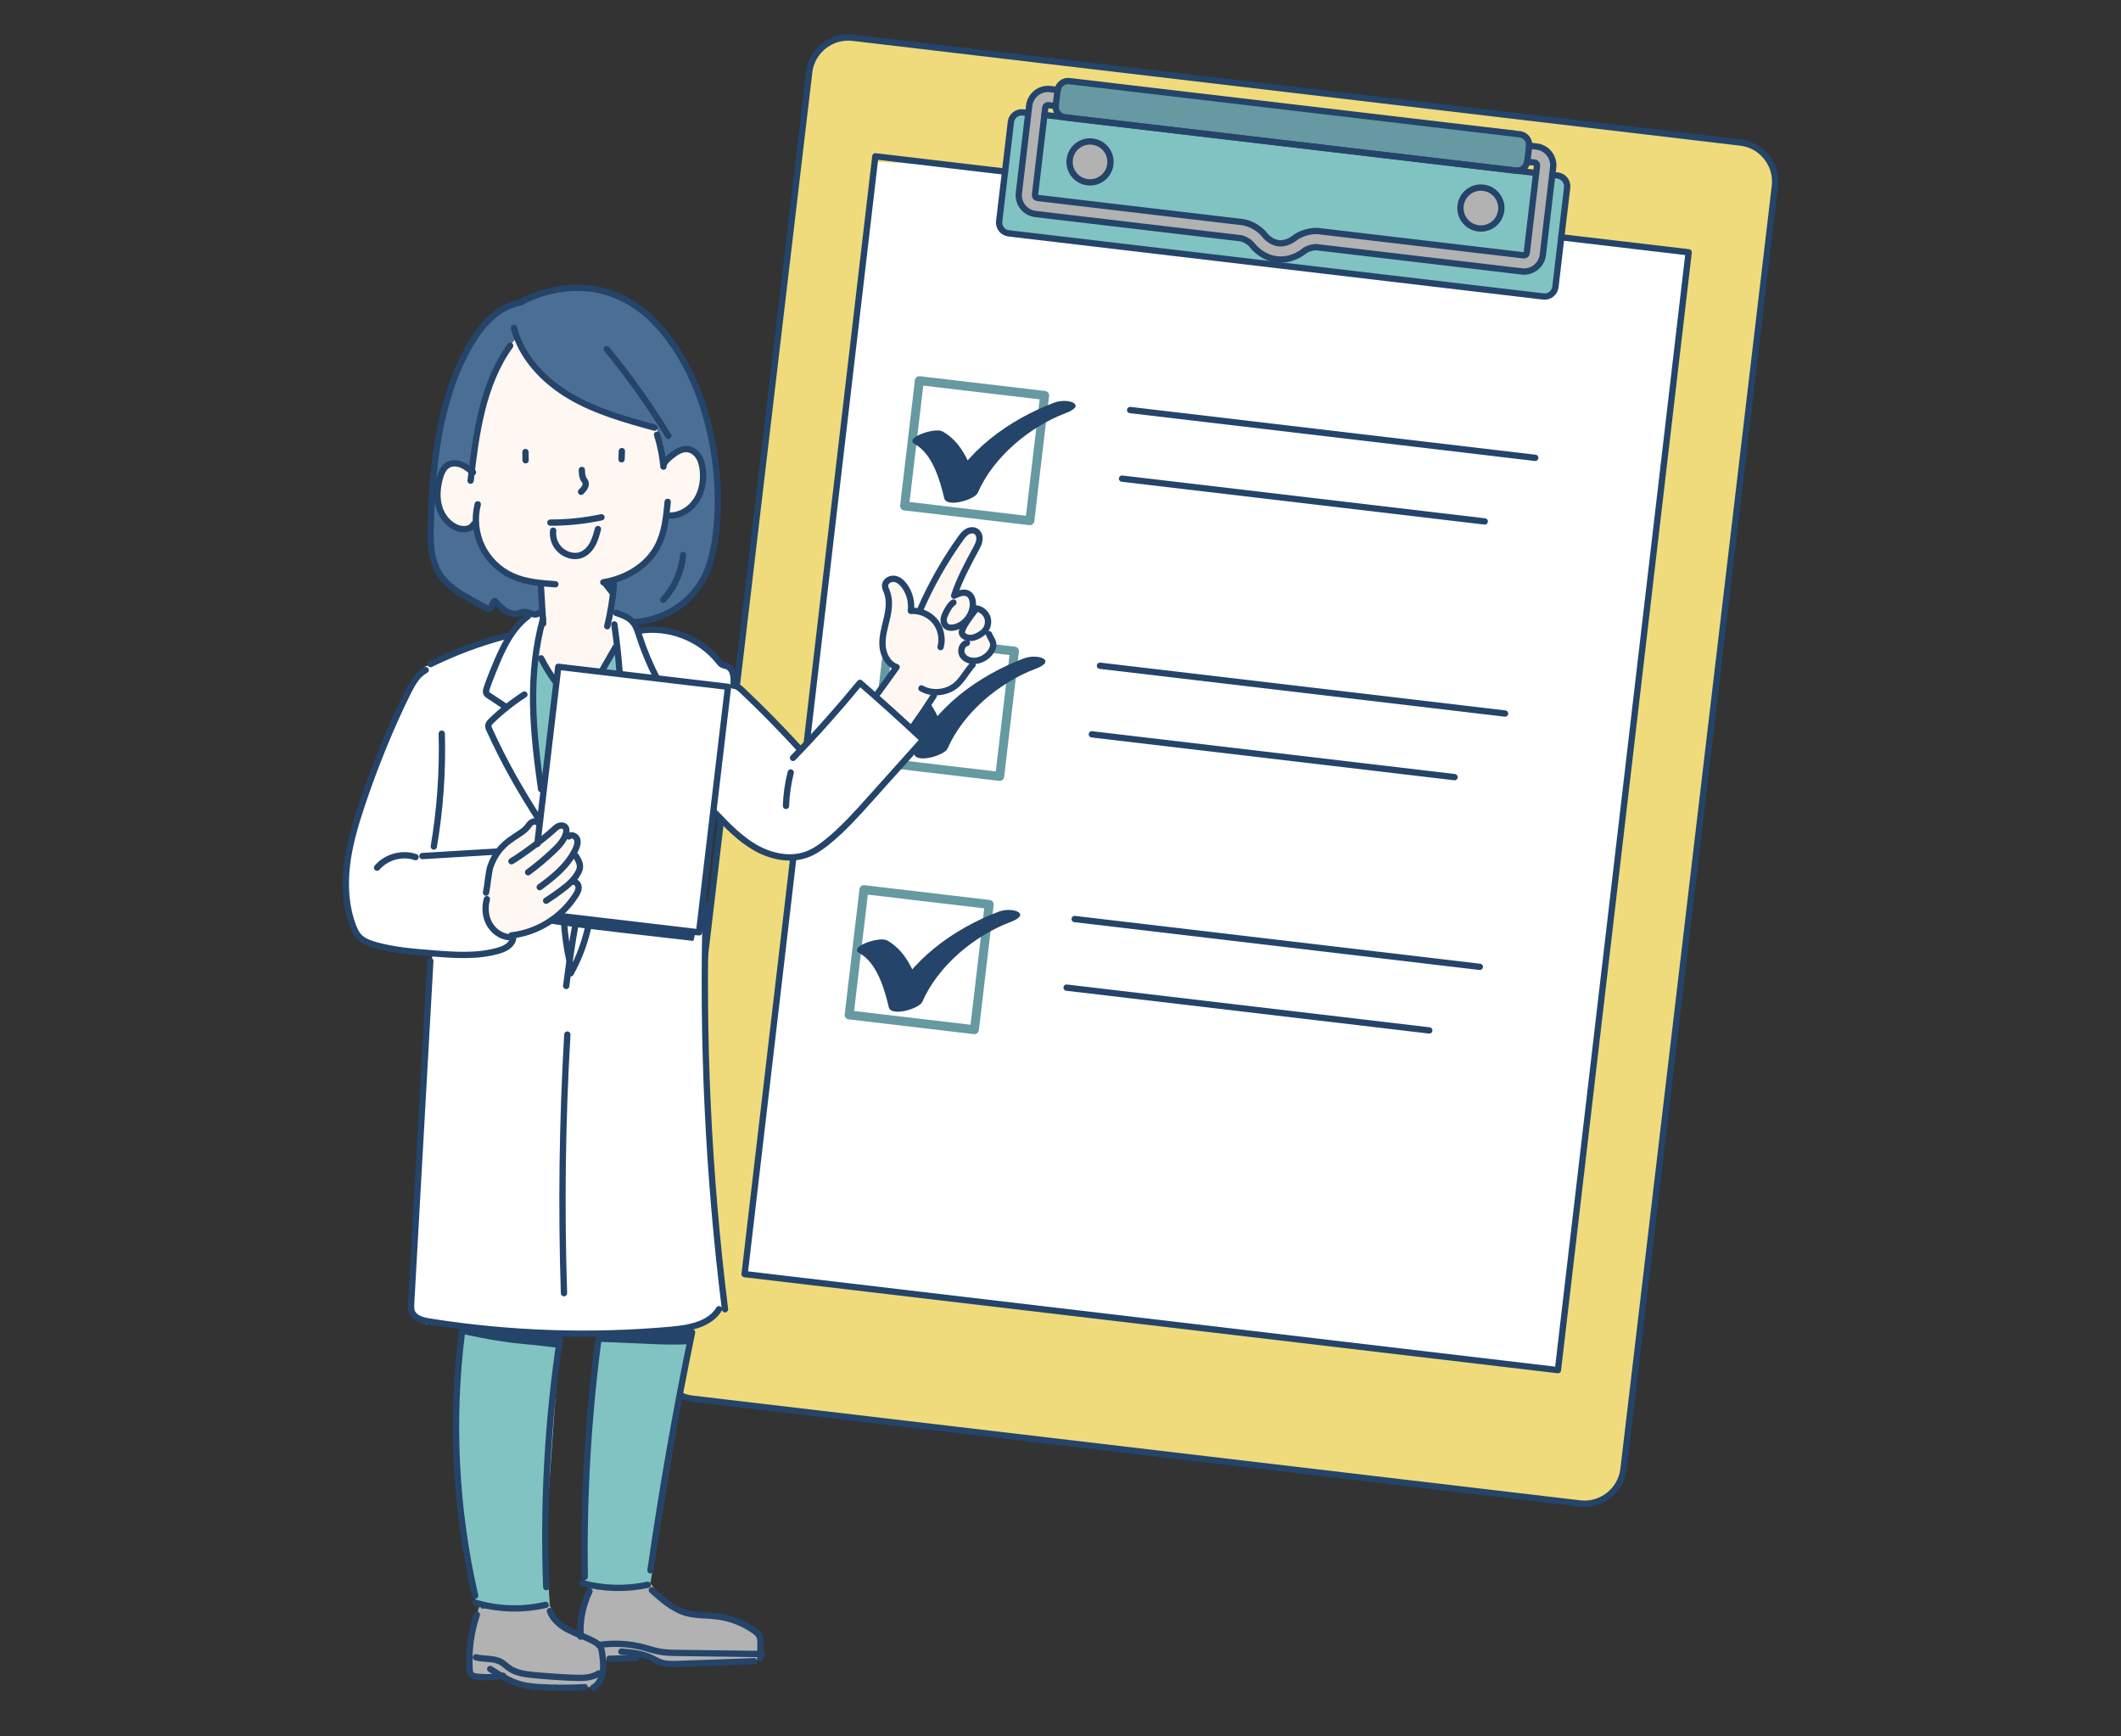 <?xml version="1.0" encoding="utf-8"?>
<!-- Generator: Adobe Illustrator 26.5.3, SVG Export Plug-In . SVG Version: 6.00 Build 0)  -->
<svg version="1.1" xmlns="http://www.w3.org/2000/svg" xmlns:xlink="http://www.w3.org/1999/xlink" x="0px" y="0px"
	 viewBox="0 0 171.148 140.07" style="enable-background:new 0 0 171.148 140.07;" xml:space="preserve">
<rect x="0" y="0" width="171.148" height="140.07" fill="#333333" stroke="none"/>
<style type="text/css">
	.st0{fill:#EFDB7B;}
	.st1{fill:#F6BBA7;}
	.st2{fill:#DCECEB;}
	.st3{fill:#6699A1;}
	.st4{fill:#81C3C2;}
	.st5{fill:#FFFFFF;}
	.st6{fill:#B2B2B2;}
	.st7{fill:#FFF7F1;}
	.st8{fill:#F19B7D;}
	.st9{fill:#24446A;}
	.st10{fill:#4B6E95;}
	.st11{fill:none;stroke:#24446A;stroke-width:0.658;stroke-linecap:round;stroke-linejoin:round;stroke-miterlimit:10;}
	.st12{fill:none;stroke:#24446A;stroke-width:0.75;stroke-linecap:round;stroke-linejoin:round;stroke-miterlimit:10;}
	.st13{fill:#81C3C2;stroke:#24446A;stroke-width:0.75;stroke-linecap:round;stroke-linejoin:round;stroke-miterlimit:10;}
	.st14{fill:#FFFFFF;stroke:#24446A;stroke-width:0.75;stroke-linecap:round;stroke-linejoin:round;stroke-miterlimit:10;}
	.st15{fill:#DCECEB;stroke:#24446A;stroke-width:0.75;stroke-linecap:round;stroke-linejoin:round;stroke-miterlimit:10;}
	.st16{fill:none;stroke:#81C3C2;stroke-linecap:round;stroke-linejoin:round;stroke-miterlimit:10;}
	.st17{fill-rule:evenodd;clip-rule:evenodd;fill:#FFFFFF;}
	.st18{fill-rule:evenodd;clip-rule:evenodd;fill:#B2B2B2;}
	.st19{fill-rule:evenodd;clip-rule:evenodd;fill:#6699A1;}
	.st20{fill-rule:evenodd;clip-rule:evenodd;fill:#4B6E95;}
	.st21{fill-rule:evenodd;clip-rule:evenodd;fill:#FFF7F1;}
	.st22{fill-rule:evenodd;clip-rule:evenodd;fill:#EFDB7B;}
	.st23{fill-rule:evenodd;clip-rule:evenodd;fill:#DCECEB;}
	.st24{fill-rule:evenodd;clip-rule:evenodd;fill:#F6BBA7;}
	.st25{fill-rule:evenodd;clip-rule:evenodd;fill:#81C3C2;}
	.st26{fill:none;stroke:#24446A;stroke-width:0.765;stroke-linecap:round;stroke-linejoin:round;stroke-miterlimit:10;}
	.st27{fill:none;stroke:#24446A;stroke-width:0.537;stroke-linecap:round;stroke-linejoin:round;stroke-miterlimit:10;}
	
		.st28{fill-rule:evenodd;clip-rule:evenodd;fill:none;stroke:#24446A;stroke-width:0.75;stroke-linecap:round;stroke-linejoin:round;stroke-miterlimit:10;}
	.st29{opacity:0.3;fill:none;stroke:#24446A;stroke-width:0.75;stroke-linecap:round;stroke-linejoin:round;stroke-miterlimit:10;}
	
		.st30{fill-rule:evenodd;clip-rule:evenodd;fill:#DCECEB;stroke:#24446A;stroke-width:0.75;stroke-linecap:round;stroke-linejoin:round;stroke-miterlimit:10;}
	.st31{clip-path:url(#SVGID_00000067217029071442954440000010565248402332319400_);fill:#DCECEB;}
	.st32{clip-path:url(#SVGID_00000067217029071442954440000010565248402332319400_);fill:#6699A1;}
	.st33{clip-path:url(#SVGID_00000067217029071442954440000010565248402332319400_);fill:#81C3C2;}
	.st34{clip-path:url(#SVGID_00000067217029071442954440000010565248402332319400_);fill:#F6BBA7;}
	.st35{clip-path:url(#SVGID_00000067217029071442954440000010565248402332319400_);fill:#FFFFFF;}
	.st36{clip-path:url(#SVGID_00000067217029071442954440000010565248402332319400_);fill:#B2B2B2;}
	.st37{clip-path:url(#SVGID_00000067217029071442954440000010565248402332319400_);fill:#FFF7F1;}
	.st38{clip-path:url(#SVGID_00000067217029071442954440000010565248402332319400_);fill:#F19B7D;}
	.st39{clip-path:url(#SVGID_00000067217029071442954440000010565248402332319400_);fill:#EFDB7B;}
	.st40{clip-path:url(#SVGID_00000067217029071442954440000010565248402332319400_);fill:#24446A;}
	
		.st41{clip-path:url(#SVGID_00000067217029071442954440000010565248402332319400_);fill:none;stroke:#24446A;stroke-width:0.75;stroke-linecap:round;stroke-linejoin:round;stroke-miterlimit:10;}
	.st42{fill:#F6BBA7;stroke:#24446A;stroke-width:0.75;stroke-linecap:round;stroke-linejoin:round;stroke-miterlimit:10;}
	.st43{fill:#EFDB7B;stroke:#24446A;stroke-width:0.75;stroke-linecap:round;stroke-linejoin:round;stroke-miterlimit:10;}
	.st44{fill:#6699A1;stroke:#24446A;stroke-width:0.75;stroke-linecap:round;stroke-linejoin:round;stroke-miterlimit:10;}
	.st45{clip-path:url(#SVGID_00000083787432095287905870000008398656236232980666_);}
	.st46{fill:#FFFFFF;stroke:#888888;stroke-width:0.75;stroke-linecap:round;stroke-linejoin:round;stroke-miterlimit:10;}
	.st47{clip-path:url(#SVGID_00000083787432095287905870000008398656236232980666_);fill:#6699A1;}
	
		.st48{clip-path:url(#SVGID_00000083787432095287905870000008398656236232980666_);fill:#4B6E95;stroke:#24446A;stroke-width:0.75;stroke-linecap:round;stroke-linejoin:round;stroke-miterlimit:10;}
	.st49{fill:#F5F3AF;}
	.st50{clip-path:url(#SVGID_00000083787432095287905870000008398656236232980666_);fill:none;}
	
		.st51{clip-path:url(#SVGID_00000083787432095287905870000008398656236232980666_);fill:#EFDB7B;stroke:#24446A;stroke-width:0.75;stroke-linecap:round;stroke-linejoin:round;stroke-miterlimit:10;}
	.st52{clip-path:url(#SVGID_00000181072574349047552360000003846577863441616557_);fill:#81C3C2;}
	.st53{clip-path:url(#SVGID_00000181072574349047552360000003846577863441616557_);fill:#DCECEB;}
	.st54{clip-path:url(#SVGID_00000181072574349047552360000003846577863441616557_);fill:#EFDB7B;}
	.st55{clip-path:url(#SVGID_00000181072574349047552360000003846577863441616557_);fill:#6699A1;}
	.st56{clip-path:url(#SVGID_00000181072574349047552360000003846577863441616557_);}
	.st57{fill:#B2B2B2;stroke:#24446A;stroke-width:0.75;stroke-linecap:round;stroke-linejoin:round;stroke-miterlimit:10;}
	.st58{fill-rule:evenodd;clip-rule:evenodd;fill:#F19B7D;}
	.st59{fill-rule:evenodd;clip-rule:evenodd;fill:#FBE3D2;}
	
		.st60{fill-rule:evenodd;clip-rule:evenodd;fill:none;stroke:#24446A;stroke-width:0.835;stroke-linecap:round;stroke-linejoin:round;stroke-miterlimit:10;}
	
		.st61{fill-rule:evenodd;clip-rule:evenodd;fill:#F6BBA7;stroke:#24446A;stroke-width:0.835;stroke-linecap:round;stroke-linejoin:round;stroke-miterlimit:10;}
	.st62{clip-path:url(#SVGID_00000011729183021765014960000017428591585626834868_);fill:#DCECEB;}
	.st63{clip-path:url(#SVGID_00000011729183021765014960000017428591585626834868_);fill:#FFFFFF;}
	.st64{clip-path:url(#SVGID_00000011729183021765014960000017428591585626834868_);fill:#F19B7D;}
	.st65{clip-path:url(#SVGID_00000011729183021765014960000017428591585626834868_);fill:#EFDB7B;}
	.st66{clip-path:url(#SVGID_00000011729183021765014960000017428591585626834868_);fill:#F6BBA7;}
	.st67{clip-path:url(#SVGID_00000011729183021765014960000017428591585626834868_);fill:#81C3C2;}
	.st68{clip-path:url(#SVGID_00000011729183021765014960000017428591585626834868_);}
	.st69{clip-path:url(#SVGID_00000092444593668972714500000006446936025333163962_);fill:#FFF7F1;}
	.st70{clip-path:url(#SVGID_00000092444593668972714500000006446936025333163962_);fill:#DCECEB;}
	.st71{clip-path:url(#SVGID_00000092444593668972714500000006446936025333163962_);fill:#FFFFFF;}
	.st72{clip-path:url(#SVGID_00000092444593668972714500000006446936025333163962_);fill:#F6BBA7;}
	.st73{clip-path:url(#SVGID_00000092444593668972714500000006446936025333163962_);fill:#B2B2B2;}
	.st74{clip-path:url(#SVGID_00000092444593668972714500000006446936025333163962_);fill:#F19B7D;}
	.st75{clip-path:url(#SVGID_00000092444593668972714500000006446936025333163962_);fill:#4B6E95;}
	.st76{clip-path:url(#SVGID_00000092444593668972714500000006446936025333163962_);fill:#81C3C2;}
	.st77{clip-path:url(#SVGID_00000092444593668972714500000006446936025333163962_);fill:#EFDB7B;}
	.st78{clip-path:url(#SVGID_00000092444593668972714500000006446936025333163962_);fill:#24446A;}
	
		.st79{clip-path:url(#SVGID_00000092444593668972714500000006446936025333163962_);fill:none;stroke:#24446A;stroke-width:0.75;stroke-linecap:round;stroke-linejoin:round;stroke-miterlimit:10;}
	
		.st80{clip-path:url(#SVGID_00000092444593668972714500000006446936025333163962_);fill:#FFFFFF;stroke:#24446A;stroke-width:0.75;stroke-linecap:round;stroke-linejoin:round;stroke-miterlimit:10;}
	.st81{clip-path:url(#SVGID_00000092444593668972714500000006446936025333163962_);}
	.st82{clip-path:url(#SVGID_00000077319378846797842070000014062059257067368883_);fill:#FFF7F1;}
	.st83{clip-path:url(#SVGID_00000077319378846797842070000014062059257067368883_);fill:#24446A;}
	.st84{clip-path:url(#SVGID_00000077319378846797842070000014062059257067368883_);fill:#FFFFFF;}
	.st85{clip-path:url(#SVGID_00000077319378846797842070000014062059257067368883_);fill:#6699A1;}
	.st86{clip-path:url(#SVGID_00000077319378846797842070000014062059257067368883_);fill:#EFDB7B;}
	
		.st87{clip-path:url(#SVGID_00000077319378846797842070000014062059257067368883_);fill:none;stroke:#24446A;stroke-width:0.75;stroke-linecap:round;stroke-linejoin:round;stroke-miterlimit:10;}
	.st88{clip-path:url(#SVGID_00000009576286950561709940000005279114000572246665_);fill:#F19B7D;}
	.st89{clip-path:url(#SVGID_00000009576286950561709940000005279114000572246665_);fill:#F6BBA7;}
	.st90{clip-path:url(#SVGID_00000009576286950561709940000005279114000572246665_);fill:#FFF7F1;}
	.st91{clip-path:url(#SVGID_00000009576286950561709940000005279114000572246665_);fill:#81C3C2;}
	.st92{clip-path:url(#SVGID_00000009576286950561709940000005279114000572246665_);fill:#FFFFFF;}
	.st93{clip-path:url(#SVGID_00000009576286950561709940000005279114000572246665_);fill:#24446A;}
	
		.st94{clip-path:url(#SVGID_00000009576286950561709940000005279114000572246665_);fill:none;stroke:#24446A;stroke-width:0.75;stroke-linecap:round;stroke-linejoin:round;stroke-miterlimit:10;}
	.st95{clip-path:url(#SVGID_00000029760552626300413580000002780153336496827531_);fill:#FFF7F1;}
	.st96{clip-path:url(#SVGID_00000029760552626300413580000002780153336496827531_);fill:#F19B7D;}
	.st97{clip-path:url(#SVGID_00000029760552626300413580000002780153336496827531_);fill:#B2B2B2;}
	.st98{clip-path:url(#SVGID_00000029760552626300413580000002780153336496827531_);fill:#DCECEB;}
	.st99{clip-path:url(#SVGID_00000029760552626300413580000002780153336496827531_);fill:#FFFFFF;}
	.st100{clip-path:url(#SVGID_00000029760552626300413580000002780153336496827531_);fill:#24446A;}
	
		.st101{clip-path:url(#SVGID_00000029760552626300413580000002780153336496827531_);fill:none;stroke:#24446A;stroke-width:0.75;stroke-linecap:round;stroke-linejoin:round;stroke-miterlimit:10;}
	.st102{clip-path:url(#SVGID_00000155845271818704623190000002812008738377809807_);fill:#FFF7F1;}
	.st103{clip-path:url(#SVGID_00000155845271818704623190000002812008738377809807_);fill:#F6BBA7;}
	.st104{clip-path:url(#SVGID_00000155845271818704623190000002812008738377809807_);fill:#DCECEB;}
	.st105{clip-path:url(#SVGID_00000155845271818704623190000002812008738377809807_);fill:#FFFFFF;}
	.st106{clip-path:url(#SVGID_00000155845271818704623190000002812008738377809807_);fill:#6699A1;}
	.st107{clip-path:url(#SVGID_00000155845271818704623190000002812008738377809807_);fill:#24446A;}
	
		.st108{clip-path:url(#SVGID_00000155845271818704623190000002812008738377809807_);fill:none;stroke:#24446A;stroke-width:0.75;stroke-linecap:round;stroke-linejoin:round;stroke-miterlimit:10;}
	.st109{clip-path:url(#SVGID_00000037672320751519889220000002846796099292840341_);fill:#FFF7F1;}
	.st110{clip-path:url(#SVGID_00000037672320751519889220000002846796099292840341_);fill:#EFDB7B;}
	.st111{clip-path:url(#SVGID_00000037672320751519889220000002846796099292840341_);fill:#6699A1;}
	.st112{clip-path:url(#SVGID_00000037672320751519889220000002846796099292840341_);fill:#FFFFFF;}
	.st113{clip-path:url(#SVGID_00000037672320751519889220000002846796099292840341_);fill:#4B6E95;}
	.st114{clip-path:url(#SVGID_00000037672320751519889220000002846796099292840341_);fill:#24446A;}
	
		.st115{clip-path:url(#SVGID_00000037672320751519889220000002846796099292840341_);fill:none;stroke:#24446A;stroke-width:0.75;stroke-linecap:round;stroke-linejoin:round;stroke-miterlimit:10;}
	.st116{clip-path:url(#SVGID_00000047742626718201522590000013379999980175807896_);fill:#FFF7F1;}
	.st117{clip-path:url(#SVGID_00000047742626718201522590000013379999980175807896_);fill:#24446A;}
	.st118{clip-path:url(#SVGID_00000047742626718201522590000013379999980175807896_);fill:#F6BBA7;}
	.st119{clip-path:url(#SVGID_00000047742626718201522590000013379999980175807896_);fill:#EFDB7B;}
	.st120{clip-path:url(#SVGID_00000047742626718201522590000013379999980175807896_);fill:#FFFFFF;}
	.st121{clip-path:url(#SVGID_00000047742626718201522590000013379999980175807896_);fill:#DCECEB;}
	.st122{clip-path:url(#SVGID_00000047742626718201522590000013379999980175807896_);fill:#6699A1;}
	
		.st123{clip-path:url(#SVGID_00000047742626718201522590000013379999980175807896_);fill:none;stroke:#24446A;stroke-width:0.75;stroke-linecap:round;stroke-linejoin:round;stroke-miterlimit:10;}
	.st124{clip-path:url(#SVGID_00000047742626718201522590000013379999980175807896_);}
	.st125{clip-path:url(#SVGID_00000018217927038411750430000017177849412879727536_);fill:#FFF7F1;}
	.st126{clip-path:url(#SVGID_00000018217927038411750430000017177849412879727536_);fill:#4B6E95;}
	.st127{clip-path:url(#SVGID_00000018217927038411750430000017177849412879727536_);fill:#B2B2B2;}
	.st128{clip-path:url(#SVGID_00000018217927038411750430000017177849412879727536_);fill:#FFFFFF;}
	.st129{clip-path:url(#SVGID_00000018217927038411750430000017177849412879727536_);fill:#81C3C2;}
	.st130{clip-path:url(#SVGID_00000018217927038411750430000017177849412879727536_);fill:#F19B7D;}
	.st131{clip-path:url(#SVGID_00000018217927038411750430000017177849412879727536_);fill:#F6BBA7;}
	.st132{clip-path:url(#SVGID_00000018217927038411750430000017177849412879727536_);fill:#DCECEB;}
	.st133{clip-path:url(#SVGID_00000018217927038411750430000017177849412879727536_);fill:#FBE3D2;}
	.st134{clip-path:url(#SVGID_00000018217927038411750430000017177849412879727536_);fill:#24446A;}
	
		.st135{clip-path:url(#SVGID_00000018217927038411750430000017177849412879727536_);fill:none;stroke:#24446A;stroke-width:0.75;stroke-linecap:round;stroke-linejoin:round;stroke-miterlimit:10;}
	
		.st136{clip-path:url(#SVGID_00000018217927038411750430000017177849412879727536_);fill:#FFFFFF;stroke:#24446A;stroke-width:0.75;stroke-linecap:round;stroke-linejoin:round;stroke-miterlimit:10;}
	.st137{clip-path:url(#SVGID_00000018217927038411750430000017177849412879727536_);}
	
		.st138{clip-path:url(#SVGID_00000018217927038411750430000017177849412879727536_);fill-rule:evenodd;clip-rule:evenodd;fill:none;stroke:#24446A;stroke-width:0.75;stroke-linecap:round;stroke-linejoin:round;stroke-miterlimit:10;}
	.st139{clip-path:url(#SVGID_00000057114698456254609190000001886393456785889163_);fill:#FFFFFF;}
	.st140{clip-path:url(#SVGID_00000057114698456254609190000001886393456785889163_);fill:#FFF7F1;}
	.st141{clip-path:url(#SVGID_00000057114698456254609190000001886393456785889163_);fill:#81C3C2;}
	.st142{clip-path:url(#SVGID_00000057114698456254609190000001886393456785889163_);fill:#B2B2B2;}
	.st143{clip-path:url(#SVGID_00000057114698456254609190000001886393456785889163_);fill:#4B6E95;}
	.st144{clip-path:url(#SVGID_00000057114698456254609190000001886393456785889163_);fill:#6699A1;}
	.st145{clip-path:url(#SVGID_00000057114698456254609190000001886393456785889163_);fill:#DCECEB;}
	.st146{clip-path:url(#SVGID_00000057114698456254609190000001886393456785889163_);fill:#F19B7D;}
	.st147{clip-path:url(#SVGID_00000057114698456254609190000001886393456785889163_);fill:#F6BBA7;}
	.st148{clip-path:url(#SVGID_00000057114698456254609190000001886393456785889163_);fill:#EFDB7B;}
	.st149{clip-path:url(#SVGID_00000057114698456254609190000001886393456785889163_);fill:#24446A;}
	
		.st150{clip-path:url(#SVGID_00000057114698456254609190000001886393456785889163_);fill:none;stroke:#24446A;stroke-width:0.75;stroke-linecap:round;stroke-linejoin:round;stroke-miterlimit:10;}
	.st151{clip-path:url(#SVGID_00000057114698456254609190000001886393456785889163_);}
	
		.st152{clip-path:url(#SVGID_00000057114698456254609190000001886393456785889163_);fill:#EFDB7B;stroke:#24446A;stroke-width:0.75;stroke-linecap:round;stroke-linejoin:round;stroke-miterlimit:10;}
	
		.st153{fill-rule:evenodd;clip-rule:evenodd;fill:none;stroke:#24446A;stroke-width:0.508;stroke-linecap:round;stroke-linejoin:round;stroke-miterlimit:10;}
	.st154{fill:none;}
	.st155{fill:none;stroke:#24446A;stroke-width:0.508;stroke-linecap:round;stroke-linejoin:round;stroke-miterlimit:10;}
</style>
<g id="XMLID_00000110444063862899748190000010809851196652167077_">
</g>
<g id="レイヤー_3">
</g>
<g id="レイヤー_1">
	<g>
		<g>
			<path class="st0" d="M92.395,5.829l-23.111-2.805c0,0-1.641-0.074-2.262,0.34
				s-1.521,1.467-1.623,1.961c-0.103,0.494-0.551,4.29-0.551,4.29l-3.168,26.84
				l-5.427,45.985l-3.174,26.896c0,0-0.021,1.478,0.483,2.078
				s0.889,1.158,1.716,1.312c0.827,0.154,2.884,0.397,2.884,0.397l69.588,8.2
				c0,0,1.064,0.189,1.824-0.502s1.164-1.072,1.298-1.68s0.495-3.67,0.495-3.67
				l9.031-76.521l2.847-24.405c0,0,0.075-2.119-2.25-2.928
				C138.668,10.809,91.928,6.195,92.395,5.829z"/>
			<polygon class="st5" points="70.581,13.055 60.084,102.89 125.744,110.393 136.261,20.356 
				79,13.454 			"/>
			<path class="st3" d="M86.305,6.538c0,0-0.533-0.118-0.702,0.388s-0.257,2.349-0.257,2.349
				l37.285,4.403c0,0,0.394,0,0.563-0.45c0.169-0.45,0.04-2.065,0.04-2.065
				l-1.053-0.636L86.305,6.538z"/>
			<path class="st4" d="M126.312,14.545c-0.418-0.191-43.804-5.401-43.804-5.401
				s-0.844,0.09-0.9,0.709s-0.957,8.16-0.957,8.16s-0.113,0.506,0.563,0.675
				c0.675,0.169,0.675,0.169,0.675,0.169l23.747,2.701l18.908,2.307
				c0,0,0.957-0.225,0.957-0.619C125.5,22.851,126.312,14.545,126.312,14.545z"/>
			<path class="st6" d="M85.346,7.292h-1.07c0,0-0.755,0.141-0.952,0.619
				s-0.45,1.744-0.45,1.744l-0.669,6.331c0,0,0.078,0.844,0.837,1.154
				s2.785,0.394,2.87,0.45c0.084,0.056,14.406,1.744,14.406,1.744
				s0.647,0.478,0.928,0.844s0.281,0.366,0.281,0.366s1.395,0.311,1.95,0.395
				c0.554,0.084,1.764-0.451,1.764-0.451l0.816-0.591l16.994,2.015
				c0,0,0.928-0.101,1.266-0.72s0.957-7.09,0.957-7.09s0.056-1.379-0.253-1.744
				c-0.309-0.366-1.491-0.506-1.491-0.506l-0.338,1.379
				c0,0,0.732-0.366,0.816,0.056c0.084,0.422-0.9,7.319-0.9,7.319
				l-1.013-0.059l-16.572-1.885l-1.156,0.703l-1.039,0.422l-1.041-0.422
				l-0.9-1.097l-1.547-0.366L83.549,15.873l0.788-7.315l0.853-0.073L85.346,7.292z"
				/>
			<path class="st6" d="M89.608,13.064c0,0.912-1.024,1.651-1.835,1.651
				c-0.811,0-1.468-0.739-1.468-1.651s0.657-1.651,1.468-1.651
				C88.584,11.413,89.608,12.152,89.608,13.064z"/>
			<circle class="st6" cx="119.496" cy="16.786" r="1.651"/>
			<g>
				<path class="st153" d="M131.005,118.533c-0.204,1.729-1.786,2.976-3.514,2.772
					l-71.639-8.455c-1.729-0.204-2.977-1.786-2.772-3.514L65.295,5.818
					c0.204-1.729,1.786-2.977,3.514-2.772l71.639,8.455
					c1.729,0.204,2.976,1.786,2.772,3.514L131.005,118.533z"/>
				<line class="st153" x1="84.276" y1="9.275" x2="123.957" y2="13.959"/>
				<path class="st153" d="M125.256,14.112l0.436,0.051c0.476,0.056,0.82,0.492,0.764,0.968
					l-0.947,8.026c-0.056,0.476-0.492,0.82-0.968,0.764l-43.151-5.093
					c-0.476-0.056-0.82-0.492-0.764-0.968l0.947-8.026
					c0.056-0.476,0.492-0.82,0.968-0.764l0.347,0.041"/>
				<g>
					<path class="st153" d="M89.596,13.258c-0.107,0.906-0.928,1.553-1.833,1.446
						c-0.906-0.107-1.553-0.928-1.447-1.834c0.107-0.905,0.928-1.553,1.834-1.446
						C89.056,11.531,89.703,12.352,89.596,13.258z"/>
					<path class="st153" d="M121.136,16.98c-0.107,0.906-0.928,1.553-1.833,1.446
						c-0.906-0.107-1.553-0.928-1.446-1.834c0.107-0.905,0.928-1.553,1.833-1.446
						C120.595,15.254,121.243,16.074,121.136,16.98z"/>
				</g>
				<polyline class="st153" points="125.982,19.144 136.261,20.357 125.712,110.547 
					60.084,102.802 70.633,12.612 81.099,13.847 				"/>
				<g>
					<path class="st154" d="M122.299,13.763L85.935,9.471
						c-0.454-0.054-0.778-0.461-0.742-0.913l-0.604-0.071
						c-0.117-0.014-0.228,0.074-0.242,0.191l-0.832,7.05
						c-0.014,0.117,0.073,0.228,0.191,0.242l16.53,1.951
						c0.653,0.077,1.442,0.534,1.834,1.062c0.001,0.002,0.44,0.564,1.102,0.643
						c0.662,0.078,1.22-0.367,1.225-0.371c0.5-0.419,1.373-0.68,2.027-0.603
						l16.53,1.951c0.117,0.014,0.228-0.074,0.242-0.191l0.832-7.05
						c0.014-0.117-0.074-0.228-0.191-0.242l-0.604-0.071
						C123.162,13.496,122.752,13.816,122.299,13.763z"/>
					<path class="st155" d="M123.99,11.821l-0.604-0.071
						c-0.001,0.01,0.004,0.02,0.003,0.03l-0.146,1.238
						c-0.001,0.011-0.008,0.019-0.01,0.03l0.604,0.071
						c0.117,0.014,0.205,0.125,0.191,0.242l-0.832,7.05
						c-0.014,0.117-0.125,0.205-0.242,0.191l-16.53-1.951
						c-0.653-0.077-1.527,0.183-2.027,0.603c-0.006,0.004-0.563,0.45-1.225,0.371
						c-0.662-0.078-1.101-0.641-1.102-0.643c-0.392-0.528-1.18-0.985-1.834-1.062
						l-16.53-1.951c-0.117-0.014-0.205-0.125-0.191-0.242l0.832-7.05
						c0.014-0.117,0.125-0.205,0.242-0.191l0.604,0.071
						c0.001-0.011-0.004-0.021-0.003-0.032l0.146-1.238
						c0.001-0.01,0.008-0.018,0.01-0.029l-0.604-0.071
						c-0.836-0.099-1.595,0.501-1.694,1.336l-0.832,7.05
						c-0.099,0.836,0.501,1.595,1.336,1.694l16.53,1.951
						c0.296,0.035,0.76,0.304,0.937,0.543c0.077,0.104,0.788,1.019,1.999,1.162
						c1.211,0.143,2.116-0.581,2.215-0.665c0.228-0.191,0.742-0.345,1.037-0.31
						l16.53,1.951c0.836,0.099,1.596-0.501,1.694-1.336l0.832-7.05
						C125.425,12.679,124.826,11.919,123.99,11.821z"/>
					<g>
						<path class="st155" d="M123.386,11.749c0.037-0.452-0.288-0.86-0.742-0.914
							L86.28,6.544c-0.454-0.054-0.865,0.268-0.935,0.716"/>
						<path class="st155" d="M85.193,8.559c-0.036,0.452,0.289,0.859,0.742,0.913
							l36.364,4.292c0.454,0.054,0.864-0.267,0.934-0.715"/>
					</g>
				</g>
				<path class="st3" d="M83.059,42.371L72.95,41.178c-0.198-0.023-0.339-0.203-0.316-0.4
					l1.193-10.107c0.023-0.198,0.203-0.34,0.401-0.316l10.109,1.193
					c0.198,0.023,0.34,0.203,0.316,0.401l-1.193,10.107
					C83.437,42.252,83.258,42.394,83.059,42.371z M73.393,40.503l9.394,1.109
					l1.108-9.39l-9.394-1.109L73.393,40.503z"/>
				<g>
					<path class="st9" d="M73.817,35.833c1.428,0.784,2.025,2.899,2.377,4.371
						c0.188,0.784,2.462,0.113,2.701-0.437c1.263-2.904,4.198-5.344,7.108-6.439
						c1.774-0.668,0.168-1.256-0.938-0.839c-3.576,1.346-7.279,3.948-8.853,7.568
						c0.9-0.146,1.801-0.292,2.701-0.437c-0.427-1.783-1.165-3.882-2.861-4.812
						C75.431,34.465,72.907,35.334,73.817,35.833L73.817,35.833z"/>
				</g>
				<line class="st153" x1="91.193" y1="33.083" x2="123.882" y2="36.941"/>
				<line class="st153" x1="90.539" y1="38.618" x2="119.807" y2="42.072"/>
				<g>
					<path class="st3" d="M80.625,63.002L70.515,61.809
						c-0.198-0.023-0.339-0.203-0.316-0.4l1.193-10.107
						c0.023-0.198,0.203-0.34,0.401-0.316l10.109,1.193
						c0.198,0.023,0.34,0.203,0.316,0.401l-1.193,10.107
						C81.002,62.884,80.823,63.025,80.625,63.002z M70.958,61.134l9.394,1.109
						l1.108-9.39l-9.394-1.109L70.958,61.134z"/>
					<path class="st9" d="M71.382,56.464c1.428,0.784,2.025,2.899,2.377,4.371
						c0.188,0.784,2.462,0.113,2.701-0.437c1.263-2.904,4.198-5.344,7.108-6.439
						c1.774-0.668,0.168-1.256-0.938-0.839c-3.576,1.346-7.278,3.948-8.853,7.568
						c0.9-0.146,1.801-0.292,2.701-0.437c-0.427-1.783-1.165-3.882-2.861-4.812
						C72.996,55.096,70.472,55.965,71.382,56.464L71.382,56.464z"/>
					<line class="st153" x1="88.758" y1="53.714" x2="121.447" y2="57.572"/>
					<line class="st153" x1="88.104" y1="59.249" x2="117.372" y2="62.703"/>
				</g>
				<g>
					<path class="st3" d="M78.586,83.439l-10.11-1.193
						c-0.198-0.023-0.339-0.203-0.316-0.4L69.354,71.738
						c0.023-0.198,0.203-0.34,0.401-0.316l10.109,1.193
						c0.198,0.023,0.34,0.203,0.316,0.401l-1.193,10.107
						C78.964,83.321,78.784,83.462,78.586,83.439z M68.919,81.571l9.394,1.109
						l1.108-9.39l-9.394-1.109L68.919,81.571z"/>
					<path class="st9" d="M69.344,76.901c1.428,0.784,2.025,2.899,2.377,4.371
						c0.188,0.784,2.462,0.113,2.701-0.437c1.263-2.904,4.198-5.344,7.108-6.439
						c1.774-0.668,0.168-1.256-0.938-0.839c-3.576,1.346-7.279,3.948-8.853,7.568
						c0.9-0.146,1.801-0.292,2.701-0.437c-0.427-1.783-1.165-3.882-2.861-4.812
						C70.958,75.533,68.434,76.402,69.344,76.901L69.344,76.901z"/>
					<line class="st153" x1="86.719" y1="74.151" x2="119.409" y2="78.009"/>
					<line class="st153" x1="86.066" y1="79.686" x2="115.334" y2="83.14"/>
				</g>
			</g>
		</g>
		<path class="st10" d="M42.618,24.09l-1.014,0.544c0,0-1.086-0.039-1.752,0.806
			c-0.666,0.845-1.665,1.584-2.291,3.071c-0.626,1.487-1.57,3.427-1.736,4.671
			c-0.166,1.243-0.88,5.514-0.926,6.227c-0.046,0.713-0.384,4.324,0.001,5.45
			s1.063,2.206,1.864,2.739s2.806,1.48,2.806,1.48l0.404-0.24l1.471,0.684
			l3.367,0.184l6.633,0.675c0,0,3.312-0.568,4.481-2.478
			c1.169-1.91,1.598-2.754,1.79-4.383c0.191-1.629,0.188-1.921,0.188-1.921
			s0.08-2.097-0.089-3.548c-0.17-1.45-1.061-5.18-1.197-5.623
			c-0.136-0.442-1.831-4.545-3.336-5.973c-1.505-1.427-2.176-2.243-3.708-2.689
			c-1.533-0.447-3.108-0.593-3.708-0.52
			C45.264,23.321,42.618,24.09,42.618,24.09z"/>
		<path class="st5" d="M43.778,49.45c-0.165,0.019-1.159,0.136-1.159,0.136l-1.346,1.219
			l-0.106,0.504l-1.946,0.47l-4.947,2.02c0,0-1.041,1.353-1.496,2.338
			c-0.455,0.985-1.88,4.219-1.88,4.219l-2.125,5.917
			c0,0-0.945,2.963-0.798,3.734c0.147,0.771-0.102,2.423,0.121,3.314
			s0.347,1.902,0.918,2.292c0.571,0.389,1.416,0.53,1.416,0.53l4.46,0.777
			l-0.503,7.326c0,0-1.304,21.344-1.147,21.595
			c0.157,0.251,0.547,0.806,0.997,0.953c0.45,0.148,8.328,0.703,8.328,0.703
			l11.067,0.112c0,0,2.083-0.55,2.936-0.815s1.936-1.157,1.936-1.157l-1.32-14.864
			l-0.438-17.453l0.806-7.764c0,0,2.986,2.892,4.236,3.232
			c1.25,0.339,2.742,0.553,3.211,0.275s2.908-1.661,3.451-2.459
			c0.543-0.798,0.543-0.798,0.543-0.798l5.515-5.989l-5.116-4.724l-4.926,5.262
			l-5.268-5.262c0,0-0.186-1.2-0.446-1.296s-0.828-0.217-0.828-0.217
			s-0.012-0.784-1.273-1.491s-2.827-1.279-3.642-1.274
			c-0.815,0.005-1.41,0.074-1.41,0.074l-1.006-1.083l-1.321-0.357H43.778z"/>
		<path class="st4" d="M43.36,52.245c0.028,0.113,1.452,2.85,1.452,2.85l-0.187,4.279
			l-0.794,5.126c0,0-0.773-3.792-0.814-5.884
			C42.975,56.522,43.36,52.245,43.36,52.245z"/>
		<path class="st4" d="M49.71,52.231c-0.094,0.052-1.028,1.941-1.028,1.941
			s1.591,0.511,1.525,0.399S49.71,52.231,49.71,52.231z"/>
		<path class="st4" d="M37.568,107.038c-0.145,0.13-0.689,2.642-0.717,5.494
			s-0.054,6.177,0.165,7.759c0.219,1.583,1.384,9.027,1.384,9.027
			s1.437,0.432,2.799,0.452c1.363,0.02,3.172-0.223,3.172-0.223
			s-0.283-4.447-0.371-4.559c-0.088-0.113,1.172-16.885,1.172-16.885l-7.3-1.107
			"/>
		<path class="st4" d="M48.316,107.768c0,0-0.584,3.413-0.749,4.914
			c-0.165,1.501-0.383,10.017-0.383,10.017l0.019,5.227
			c0,0,1.886,0.236,3.049,0.13c1.164-0.106,2.235-0.323,2.235-0.323l3.268-19.802
			L48.316,107.768z"/>
		<path class="st6" d="M38.75,129.412c0,0-0.401,1.087-0.558,1.854
			c-0.157,0.767-0.367,2.597-0.311,3.14c0.057,0.543,0.429,0.701,0.429,0.701
			l2.282,0.312c0,0,1.312,0.624,3.591,0.761s4.073-0.144,4.073-0.144l0.418-1.377
			v-0.677l2.654-0.201l0.311-0.324l1.941,0.554c0,0,2.223,0.342,3.686,0.256
			c1.463-0.087,4.277-0.299,4.235-0.432s-0.069-1.568-0.14-1.652
			c-0.071-0.084,0.241-0.164-0.773-0.785s-2.461-0.942-2.461-0.942l-2.626-0.233
			l-2.038-1.164l-0.978-1.324l-2.8,0.571l-1.976-0.4l-0.545,2.317l-0.506,1.651
			l-1.61-0.921l-0.679-1.403l-3.172,0.223l-2.361,0.001"/>
		<path class="st7" d="M41.737,27.232c-0.084,0.084-0.872,0.788-1.435,2.026
			c-0.563,1.238-1.274,2.813-1.467,4.08c-0.193,1.266-0.76,4.582-0.76,4.582
			s-0.994-0.601-1.311-0.538c-0.317,0.064-0.317,0.064-0.317,0.064
			s-0.614-0.132-0.884,0.891s-0.326,2.289-0.045,2.739
			c0.281,0.45,0.563,1.041,1.013,1.294c0.45,0.253,0.928,0.324,0.928,0.324
			l0.769-0.403c0,0,0.61,2.949,1.876,3.539s3.577,1.169,3.547,1.316
			s0.177,2.905,0.177,2.905l-0.53,2.899l1.113,1.462l0.398,0.683
			c0,0,0.471-1.571,0.471-1.45c0,0.12,3.095,0.599,3.095,0.599l1.332-2.012
			c0,0-0.048-1.827-0.17-1.948c-0.121-0.12-0.356-0.577-0.356-0.577l0.477-2.725
			c0,0,2.271-0.916,3.153-2.201c0.882-1.285,1.063-3.18,1.063-3.18
			s0.804,0.448,1.817-0.911c1.013-1.358,0.985-1.78,1.041-2.231
			c0.056-0.45-0.698-1.987-0.698-1.987l-0.918-0.074l-0.802,0.277l-0.808,0.708
			l-0.501-2.88l-3.737-1.061c0,0-3.322-1.348-4.442-2.26
			c-1.12-0.911-2.661-2.938-2.678-3.022C42.131,28.076,41.737,27.232,41.737,27.232
			z"/>
		<path class="st7" d="M43.486,66.351c-0.061,0.019-0.567,0-0.567,0l-1.107,1.047
			c0,0-1.05,0.641-1.519,1.185c-0.469,0.544-0.975,1.744-0.994,2.495
			c-0.019,0.75-0.116,2.101-0.116,2.101s0.097,0.975,0.547,1.482
			c0.45,0.506,0.675,0.788,1.107,0.919c0.431,0.131,0.694,0.033,0.694,0.033
			l3.001-1.532c0,0,1.932-1.614,1.951-2.177c0.019-0.563-0.15-0.926-0.094-0.904
			c0.056,0.022,0.413-0.597,0.375-0.859c-0.038-0.263-0.375-0.964-0.375-0.96
			c0,0.004,0.169-1.328,0.169-1.328s-0.638-0.469-0.713-0.544
			c-0.075-0.075-0.349-0.659-0.349-0.659l-0.685,0.078l-0.992,0.945L43.257,68.02
			L43.486,66.351z"/>
		<path class="st7" d="M71.419,47.227c0,0,0.458,0.799,0.3,1.661
			c-0.158,0.862-0.274,2.232-0.3,2.869c-0.026,0.638-0.222,1.048,0.167,1.459
			c0.388,0.411,0.576,0.679,0.576,0.679l-1.526,2.349l2.773,2.561
			c0,0,2.13-2.904,2.148-2.884c0.019,0.019,0.598,0.247,1.396-0.495
			c0.799-0.742,1.605-2.103,1.605-2.103s0.575,0.052,0.954-0.307
			c0.378-0.358,0.63-1.035,0.63-1.035l-0.552-0.899c0,0,0.286-0.947,0.138-1.2
			c-0.148-0.253-1.092-0.674-1.056-0.787s-0.193-1.018-0.193-1.018l-0.339-0.158
			l-0.568-0.074c0,0-0.587,0.132-0.515-0.026c0.072-0.158,0.316-0.778,0.316-0.778
			l1.661-3.573l-0.556-0.563c0,0-0.934,0.375-1.253,0.863s-2.8,5.085-2.872,5.197
			c-0.073,0.112-0.335,0.337-0.335,0.337l-0.502-0.206c0,0-0.295-1.464-0.409-1.635
			c-0.114-0.171-0.965-0.936-0.965-0.936L71.419,47.227z"/>
		<path class="st9" d="M48.546,47.139c0.036,0.008,1.108,1.396,0.994,1.253
			c-0.114-0.143,0.335-1.454,0.249-1.554s-1.243,0-1.243,0"/>
		<path class="st9" d="M44.277,74.472c0.141,0.165,11.677,1.446,11.677,1.446l0.183-0.723
			L45.077,73.89L44.277,74.472z"/>
		<path class="st9" d="M37.261,107.609c0,0,2.729,0.641,4.943,0.829
			c2.213,0.188,3.037,0.395,2.969,0.263s0.319-1.071,0.214-1.091
			c-0.105-0.02-6.536-0.427-6.536-0.427s-1.463-0.516-1.59-0.357
			S37.261,107.609,37.261,107.609z"/>
		<path class="st9" d="M47.982,107.609l0.276,0.653c0,0,1.946,0.063,4.23,0.176
			c2.284,0.113,3.165,0,3.165,0l0.322-1.443L47.982,107.609z"/>
		<path class="st155" d="M41.167,27.892c-2.236,3.106-2.75,7.089-3.194,10.89"/>
		<path class="st155" d="M38.164,38.114c-0.287-0.236-0.579-0.475-0.923-0.616
			c-0.344-0.141-0.752-0.172-1.077,0.009c-0.383,0.213-0.566,0.659-0.679,1.082
			c-0.204,0.762-0.271,1.58-0.045,2.336c0.226,0.756,0.777,1.439,1.524,1.693
			c0.449,0.153,1.041,0.091,1.264-0.327"/>
		<path class="st155" d="M38.55,40.689c-0.286,1.12-0.167,2.339,0.33,3.383
			c0.497,1.044,1.369,1.904,2.419,2.388c1.09,0.502,2.316,0.595,3.513,0.68"/>
		<path class="st155" d="M43.653,47.4c0.059,0.97,0.118,1.94,0.177,2.91"/>
		<path class="st155" d="M41.475,26.456c0.597,2.361,2.415,4.266,4.512,5.504
			s4.477,1.899,6.826,2.542"/>
		<path class="st155" d="M48.957,28.16c1.818,2.218,3.482,4.562,4.976,7.01"/>
		<path class="st155" d="M53.022,35.073c0.26,0.839,0.433,1.704,0.515,2.579
			c-0.005-0.303,0.248-0.541,0.48-0.737c0.429-0.362,0.932-0.747,1.489-0.673
			c0.368,0.049,0.688,0.303,0.884,0.619c0.196,0.316,0.281,0.689,0.32,1.058
			c0.089,0.838-0.052,1.717-0.505,2.427c-0.452,0.711-1.238,1.228-2.08,1.253"/>
		<path class="st155" d="M53.876,40.49c-0.115,1.233-0.241,2.503-0.82,3.599
			c-0.846,1.603-2.585,2.608-4.375,2.892"/>
		<path class="st155" d="M49.54,47.146c-0.087,1.14-0.268,2.273-0.541,3.384"/>
		<path class="st155" d="M43.447,49.479c-0.287,0.281-0.742-0.108-1.144-0.108
			c-0.19,0-0.367,0.093-0.554,0.133c-0.709,0.152-1.334-0.454-1.807-1.005
			c-0.282,0.082-0.225,0.659-0.519,0.644c-0.053-0.003-0.102-0.029-0.149-0.055
			c-0.342-0.19-0.684-0.379-1.027-0.569c-1.051-0.582-2.145-1.205-2.787-2.22
			c-0.739-1.168-0.745-2.64-0.703-4.022c0.154-5.039,0.699-10.259,3.264-14.599
			c0.873-1.477,2.119-2.917,3.95-3.262c0,0,6.404-3.876,11.541,2.314
			s5.178,16.586,3.219,20.033c-1.959,3.447-5.658,3.44-5.658,3.44"/>
		<path class="st155" d="M55.118,44.78c-0.118,1.337-0.692,2.629-1.604,3.613"/>
		<polyline class="st155" points="43.36,68.094 45.047,53.799 58.746,55.415 56.408,75.227 
			45.077,73.89 		"/>
		<path class="st155" d="M43.82,49.919c-1.258,4.578-0.823,9.057-0.157,13.758"/>
		<path class="st155" d="M42.618,49.706c-1.435,1.071-2.169,2.815-2.84,4.476
			c-0.185,0.458-0.371,0.918-0.516,1.39c-0.036,0.119-0.069,0.251-0.016,0.363
			c0.04,0.085,0.122,0.14,0.2,0.192c0.415,0.274,0.831,0.549,1.246,0.823"/>
		<path class="st155" d="M42.316,56.038c-0.964,0.621-1.866,1.338-2.687,2.138
			c-0.096,0.094-0.196,0.197-0.22,0.329c-0.024,0.131,0.032,0.262,0.088,0.384
			c1.201,2.637,2.429,4.781,3.99,7.223"/>
		<path class="st155" d="M43.663,53.116c0.337,0.662,0.727,1.297,1.164,1.898"/>
		<path class="st155" d="M49.71,49.45c0.5,0.166,1.027,0.349,1.367,0.753
			c0.257,0.305,0.375,0.701,0.497,1.081c0.38,1.186,0.86,2.341,1.434,3.446"/>
		<path class="st155" d="M49.572,50.381c0.192,1.319,0.336,2.645,0.432,3.975"/>
		<path class="st155" d="M49.66,52.231c-0.372,0.647-0.743,1.294-1.115,1.941"/>
		<path class="st155" d="M51.597,50.89c2.36-0.39,4.897,0.586,6.387,2.457
			c0.085,0.107,0.172,0.221,0.293,0.285c0.117,0.062,0.253,0.072,0.377,0.118
			c0.56,0.209,0.592,0.977,0.525,1.57c0.298,0.01,0.542,0.227,0.758,0.432
			c1.561,1.482,3.071,3.018,4.526,4.605"/>
		<path class="st155" d="M63.993,61.149c1.88-1.945,3.681-3.965,5.397-6.055
			c1.689,1.465,3.351,2.964,4.982,4.493"/>
		<path class="st155" d="M57.689,65.567c0.996,1.047,2.012,2.109,3.267,2.826
			c1.255,0.716,2.808,1.049,4.162,0.543c0.599-0.224,1.13-0.598,1.628-0.999
			c1.275-1.028,2.375-2.254,3.468-3.474c1.387-1.548,2.775-3.096,4.162-4.644"/>
		<path class="st155" d="M63.806,62.328c-0.224,0.882-0.353,1.788-0.384,2.697"/>
		<path class="st155" d="M70.841,55.921c0.474-0.654,0.949-1.308,1.51-2.095
			c-0.696-0.232-1.091-1.001-1.138-1.734c-0.047-0.732,0.175-1.451,0.342-2.165
			c0.167-0.715,0.275-1.483,0.011-2.168c-0.067-0.173-0.159-0.347-0.147-0.532
			c0.021-0.344,0.415-0.574,0.756-0.523c0.341,0.051,0.618,0.305,0.819,0.585
			c0.411,0.571,0.596,1.302,0.504,2c0.735-0.052,1.486,0.272,1.953,0.841
			c0.468,0.569,0.639,1.368,0.446,2.079"/>
		<path class="st155" d="M74.255,49.188c0.875-2.008,1.96-3.924,3.232-5.707
			c0.151-0.212,0.311-0.428,0.531-0.566c0.221-0.138,0.519-0.184,0.739-0.044
			c0.221,0.14,0.306,0.432,0.275,0.692c-0.031,0.26-0.158,0.497-0.283,0.727
			c-0.675,1.25-1.351,2.5-1.758,3.772c0.362-0.179,0.805-0.357,1.149-0.145
			c0.263,0.161,0.362,0.498,0.366,0.806c0.009,0.845-0.606,1.658-1.421,1.879
			c-0.267,0.072-0.586,0.073-0.78-0.124c-0.14-0.143-0.18-0.361-0.151-0.559
			c0.03-0.198,0.12-0.381,0.212-0.558c0.145-0.281,0.306-0.569,0.567-0.749"/>
		<path class="st155" d="M78.796,49.094c0.388,0.057,0.735,0.34,0.869,0.709
			c0.134,0.369,0.05,0.809-0.212,1.102c-0.107,0.12-0.239,0.215-0.375,0.299
			c-0.213,0.131-0.447,0.24-0.696,0.264c-0.249,0.023-0.517-0.051-0.683-0.237
			C77.532,51.044,77.497,50.736,78.796,49.094z"/>
		<path class="st155" d="M79.804,51.167c0.09,0.256,0.288,0.472,0.333,0.74
			c0.046,0.279-0.085,0.559-0.264,0.778c-0.281,0.343-0.694,0.58-1.135,0.63
			c-0.408,0.046-0.865-0.097-1.075-0.449c-0.21-0.353-0.043-0.907,0.359-0.989"/>
		<path class="st155" d="M78.479,53.644c-0.476,0.509-0.787,1.166-1.315,1.621
			c-0.76,0.655-1.937,0.771-2.81,0.279"/>
		<path class="st155" d="M75.347,56.137c-0.539,0.84-1.1,1.667-1.682,2.478"/>
		<path class="st155" d="M42.399,36.471c0.004,0.221,0.008,0.442,0.012,0.663"/>
		<path class="st155" d="M50.179,36.397c-0.008,0.221-0.016,0.442-0.025,0.662
			C50.154,37.051,50.154,37.043,50.179,36.397z"/>
		<path class="st155" d="M46.949,37.919c0.008,0.263,0.02,0.538,0.156,0.763
			c0.044,0.072,0.1,0.138,0.131,0.217c0.112,0.283-0.128,0.573-0.348,0.783"/>
		<path class="st155" d="M44.413,42.167c1.383,0.003,2.767-0.142,4.12-0.43"/>
		<path class="st155" d="M44.637,42.816c-0.055,0.45,0.066,0.918,0.33,1.286
			s0.67,0.631,1.113,0.723c0.223,0.046,0.457,0.05,0.678-0.007
			c0.442-0.112,0.796-0.455,1.025-0.85c0.229-0.394,0.348-0.841,0.465-1.281"/>
		<path class="st155" d="M39.219,72.02c0.093-0.394,0.216-1.727,0.351-2.108
			c0.756-2.132,2.355-2.407,2.968-3.162c0.11-0.135,0.201-0.289,0.343-0.39
			c0.142-0.101,0.357-0.129,0.479-0.005"/>
		<path class="st155" d="M39.288,72.547c-0.177,0.641-0.136,1.351,0.172,1.94
			c0.308,0.589,0.895,1.039,1.555,1.124"/>
		<path class="st155" d="M34.741,53.581c1.964-0.967,4.027-1.734,6.145-2.284"/>
		<path class="st155" d="M34.35,54.064c-0.652,0.343-1.043,1.025-1.378,1.681
			c-0.362,0.709-0.7,1.431-1.026,2.158c-1.025,2.282-1.938,4.615-2.733,6.987
			c-0.532,1.588-1.014,3.204-1.214,4.867c-0.199,1.663-0.106,3.386,0.486,4.953
			c0.113,0.301,0.248,0.6,0.463,0.839c0.343,0.381,0.849,0.565,1.342,0.704
			c1.493,0.42,3.051,0.543,4.597,0.665c1.783,0.14,3.61,0.276,5.33-0.213
			c0.537-0.153,1.14-0.469,1.192-1.026"/>
		<path class="st155" d="M35.647,59.196c0.083,3.046-0.132,6.101-0.642,9.105"/>
		<path class="st155" d="M30.428,70.006c0.737-0.871,2.027-1.224,3.105-0.851"/>
		<path class="st155" d="M34.086,69.07c1.99-0.119,3.979-0.239,5.969-0.359"/>
		<path class="st155" d="M46.483,74.304c-0.311,1.742-0.576,3.492-0.796,5.248"/>
		<path class="st155" d="M46.047,78.529c0.704-1.263,1.206-2.638,1.483-4.057"/>
		<path class="st155" d="M45.496,74.166c0.067,1.179,0.23,2.352,0.488,3.504"/>
		<path class="st155" d="M34.723,77.539c-0.515,9.202-1.03,18.403-1.545,27.605
			c-0.013,0.235-0.025,0.478,0.06,0.697c0.206,0.533,0.864,0.702,1.429,0.791
			c6.443,1.022,13.012,1.244,19.509,0.658c1.443-0.13,3.082-0.421,3.842-1.654"/>
		<path class="st155" d="M56.967,72.974c-0.324,10.906,0.19,21.836,1.534,32.663"/>
		<path class="st155" d="M45.78,83.473c-0.407,6.947-0.497,13.912-0.271,20.867"/>
		<path class="st155" d="M37.271,107.531c-0.891,7.06-0.527,14.277,1.069,21.212"/>
		<path class="st155" d="M45.173,108.101c-0.982,6.598-1.348,13.288-1.094,19.954"/>
		<path class="st155" d="M38.371,129.317c1.829,0.545,3.8,0.604,5.658,0.171"/>
		<path class="st155" d="M48.258,108.262c-0.814,6.285-1.173,12.629-1.074,18.965"/>
		<path class="st155" d="M55.845,107.497c-1.312,6.364-2.431,12.768-3.357,19.2"/>
		<path class="st155" d="M46.983,127.733c1.719,0.465,3.55,0.511,5.29,0.133"/>
		<path class="st155" d="M38.476,130.279c-0.473,1.405-0.672,2.902-0.581,4.382
			c0.01,0.17,0.032,0.357,0.157,0.474c0.101,0.094,0.247,0.119,0.385,0.136
			c0.717,0.088,1.447,0.066,2.157-0.066"/>
		<path class="st155" d="M39.555,134.658c0.798,0.513,1.613,1.033,2.531,1.269
			c0.477,0.123,0.97,0.166,1.462,0.196c1.211,0.075,2.426,0.075,3.636,0.003"/>
		<path class="st155" d="M44.372,129.987c0.251,0.709,0.891,1.211,1.561,1.552
			s1.398,0.563,2.051,0.936c0.17,0.097,0.339,0.209,0.445,0.374
			c0.111,0.173,0.139,0.385,0.165,0.589c0.063,0.497,0.126,1.003,0.042,1.498
			s-0.337,0.984-0.771,1.234"/>
		<path class="st155" d="M38.4,133.718c0.675,0.18,1.438,0.042,2.043,0.389
			c0.234,0.134,0.425,0.331,0.646,0.486c0.574,0.403,1.304,0.493,2.002,0.56
			c1.053,0.1,2.108,0.172,3.164,0.217c0.706,0.03,1.462,0.034,2.054-0.351"/>
		<path class="st155" d="M47.567,128.39c-0.552,1.129-0.799,2.406-0.71,3.66"/>
		<path class="st155" d="M49.175,133.833c0.718-0.018,1.437-0.035,2.155-0.053"/>
		<path class="st155" d="M50.144,133.256c0.801,0.069,1.621,0.143,2.351,0.48
			c0.28,0.129,0.543,0.296,0.835,0.395c0.454,0.155,0.945,0.14,1.424,0.122
			c2.036-0.073,4.072-0.147,6.108-0.22"/>
		<path class="st155" d="M52.596,128.304c0.854,0.768,1.752,1.562,2.862,1.856
			c0.751,0.199,1.542,0.153,2.314,0.241c1.089,0.124,2.146,0.521,3.047,1.144
			c0.183,0.127,0.366,0.271,0.46,0.472c0.088,0.189,0.086,0.405,0.084,0.613
			c-0.006,0.399-0.011,0.797-0.017,1.196"/>
		<path class="st155" d="M48.316,132.724c1.211-0.182,2.46-0.112,3.643,0.204
			c0.401,0.107,0.796,0.242,1.203,0.321c0.528,0.103,1.069,0.11,1.607,0.117
			c2.245,0.029,4.49,0.059,6.734,0.088"/>
		<path class="st155" d="M41.272,69.489c0.877-0.521,2.631-1.823,3.377-2.52
			c0.137-0.128,0.276-0.261,0.451-0.328c0.175-0.066,0.397-0.047,0.516,0.098
			c0.113,0.138,0.099,0.341,0.051,0.513c-0.153,0.553-0.567,0.99-0.982,1.386
			c-0.654,0.623-1.346,1.205-2.073,1.742"/>
		<path class="st155" d="M45.9,67.489c0.191-0.199,0.563-0.047,0.661,0.211
			s0.006,0.547-0.108,0.798c-0.593,1.299-1.751,2.239-2.903,3.082"/>
		<path class="st155" d="M46.467,69.064c0.18,0.288,0.368,0.606,0.326,0.944
			c-0.016,0.135-0.069,0.263-0.132,0.383c-0.296,0.573-0.805,1.004-1.32,1.394
			c-0.412,0.312-0.837,0.609-1.272,0.888"/>
		<path class="st155" d="M46.389,71.171c0.197,0.051,0.309,0.275,0.299,0.478
			c-0.01,0.203-0.114,0.389-0.222,0.561c-1.127,1.789-3.094,3.023-5.194,3.26"/>
	</g>
</g>
</svg>
